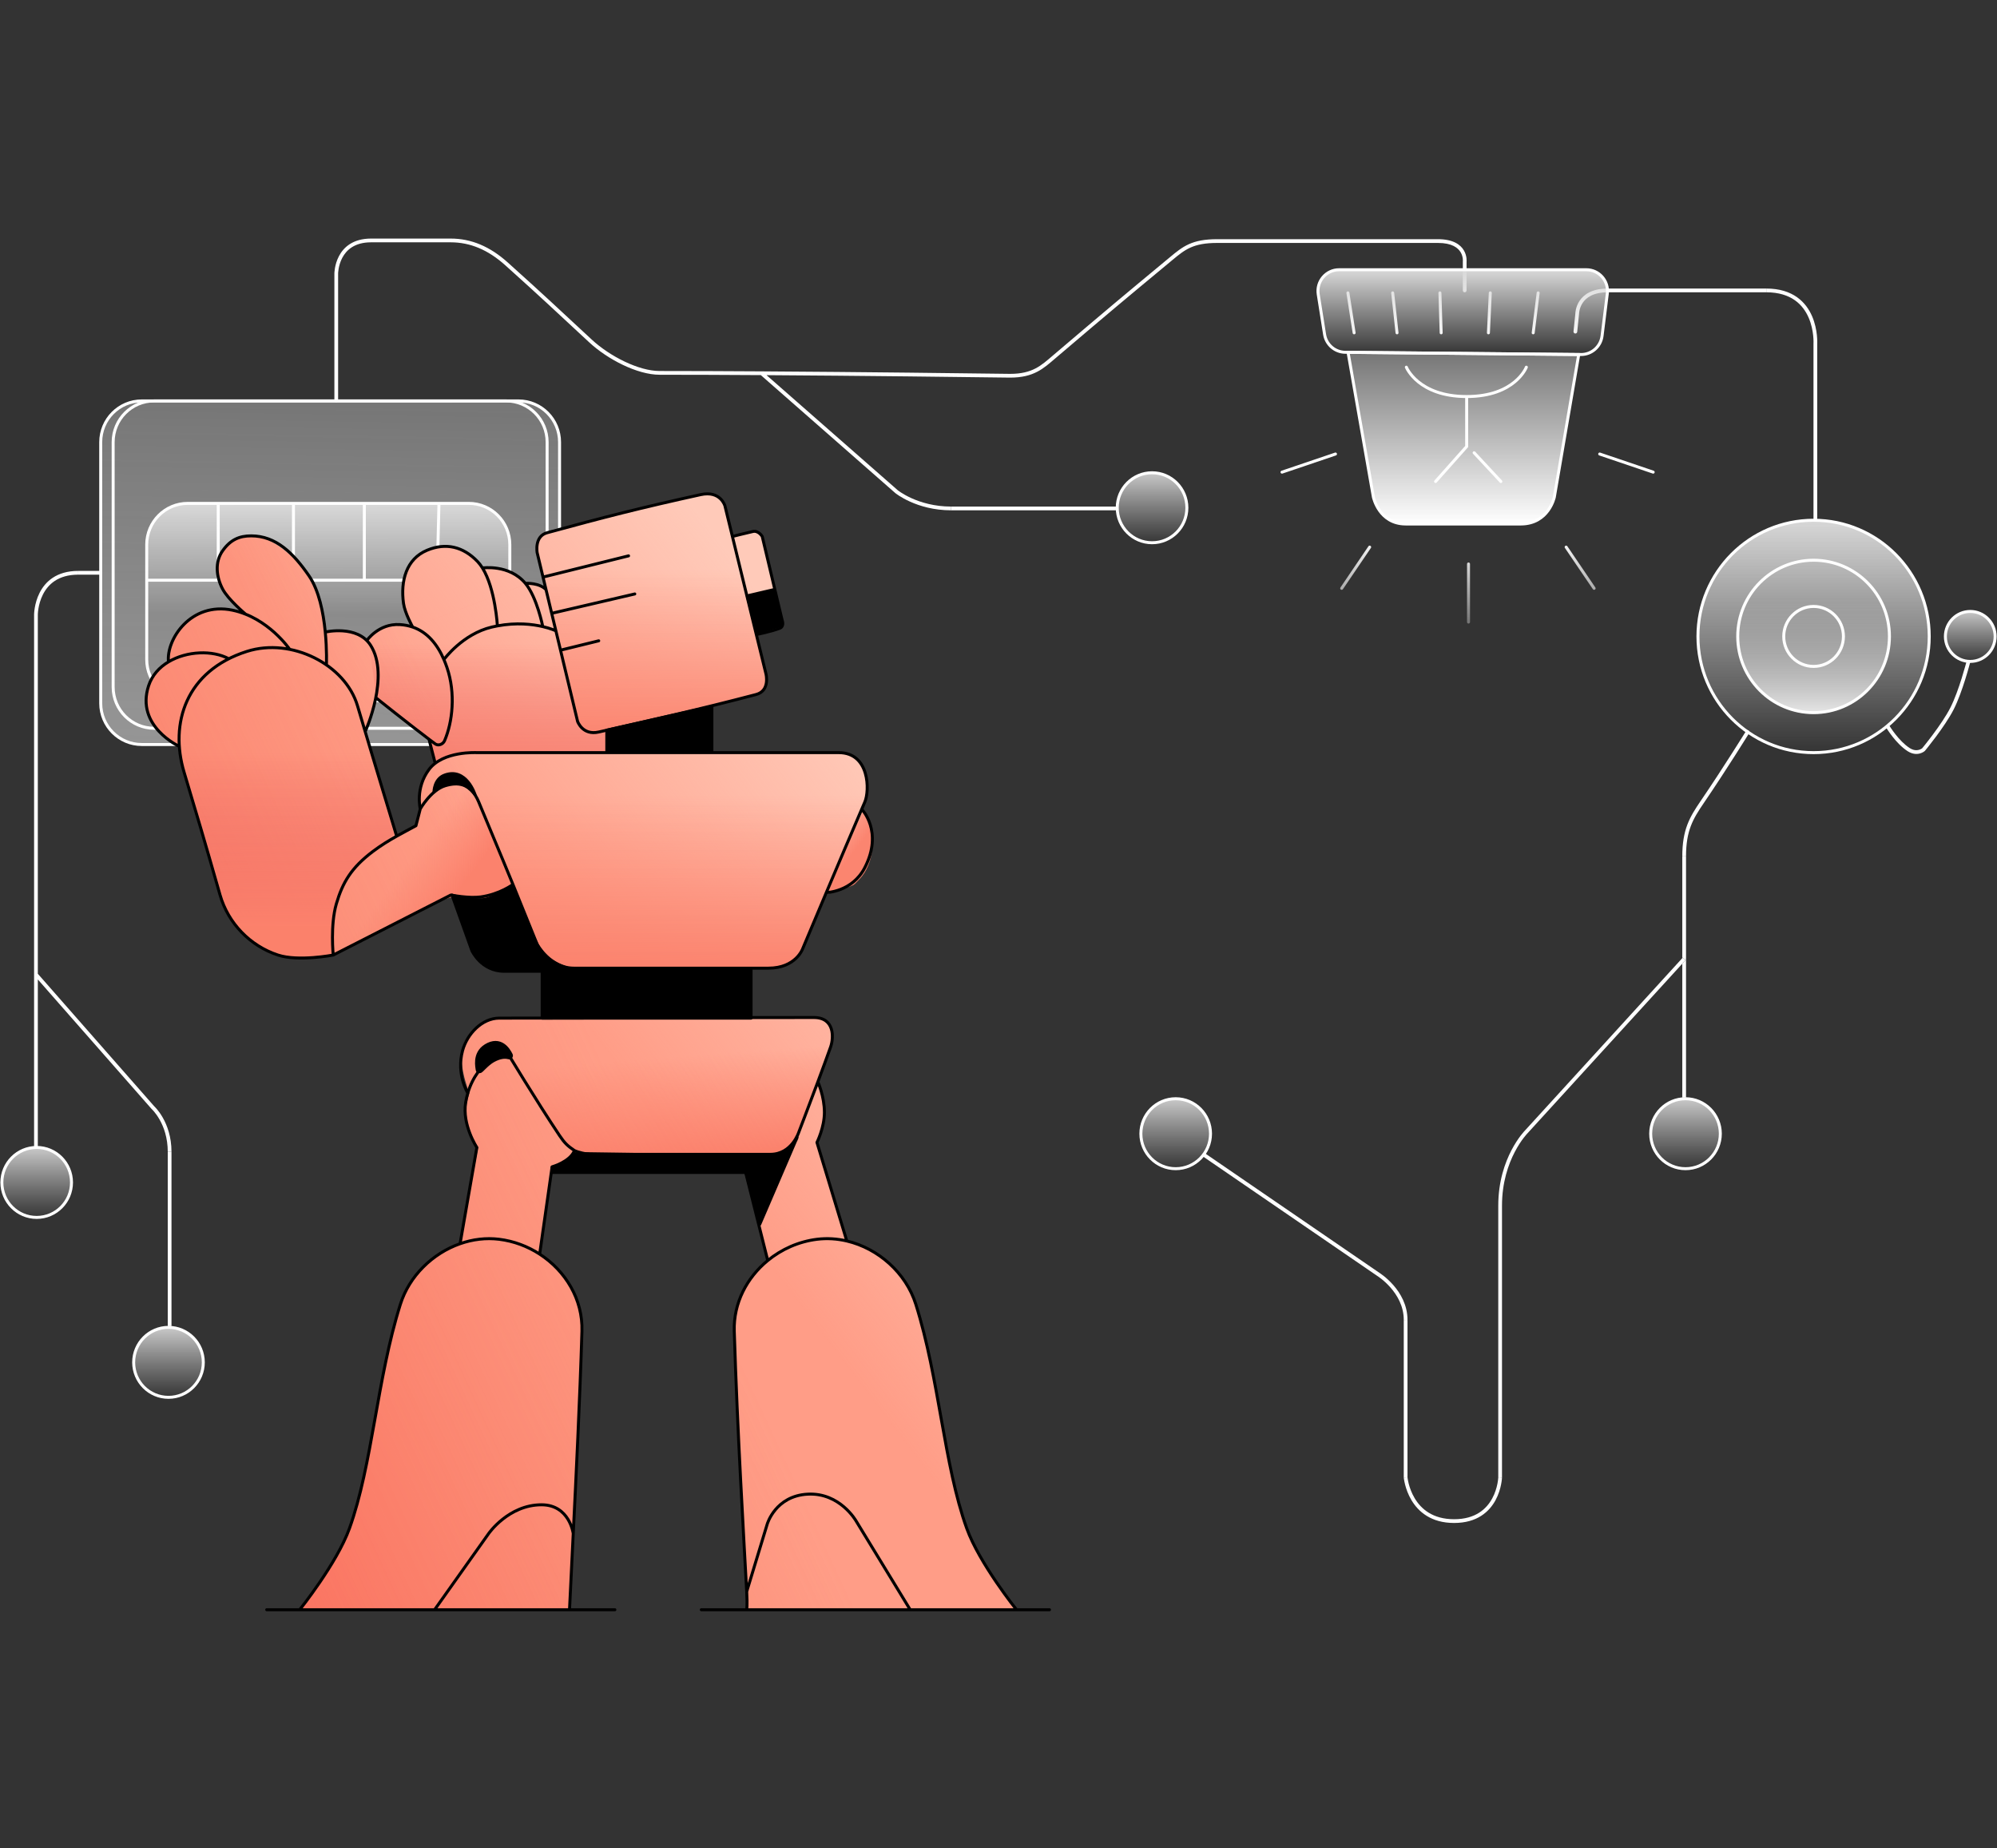 <svg width="670" height="620" viewBox="0 0 670 620" fill="none" xmlns="http://www.w3.org/2000/svg">
<rect x="0" y="0" width="670" height="620" fill="#333333" stroke="none"/>
<path d="M33.548 192.761C33.894 192.761 34.174 192.479 34.174 192.132C34.174 191.785 33.894 191.503 33.548 191.503V192.761ZM11.437 384.499C11.437 384.846 11.718 385.127 12.063 385.127C12.409 385.127 12.689 384.846 12.689 384.499H11.437ZM51.279 371.507L50.809 371.922L50.835 371.951L50.863 371.976L51.279 371.507ZM56.285 444.639C56.285 444.986 56.565 445.268 56.911 445.268C57.256 445.268 57.536 444.986 57.536 444.639H56.285ZM112.187 134.296C112.187 134.644 112.468 134.925 112.813 134.925C113.159 134.925 113.439 134.644 113.439 134.296H112.187ZM491.409 87.776L490.787 87.701L490.783 87.738V87.776H491.409ZM490.783 97.415C490.783 97.763 491.063 98.044 491.409 98.044C491.755 98.044 492.035 97.763 492.035 97.415H490.783ZM338.928 126.036L338.919 126.665H338.928V126.036ZM527.917 111.181C527.879 111.526 528.13 111.835 528.476 111.871C528.818 111.907 529.127 111.656 529.16 111.31L527.917 111.181ZM529.164 105.169L529.786 105.233L529.79 105.201V105.169H529.164ZM609.055 115.227L608.43 115.19V115.227H609.055ZM608.43 173.901C608.43 174.248 608.709 174.53 609.055 174.53C609.402 174.53 609.681 174.248 609.681 173.901H608.43ZM300.755 164.89L300.344 165.364L300.351 165.371L300.359 165.377L300.755 164.89ZM374.388 171.177C374.734 171.177 375.014 170.895 375.014 170.548C375.014 170.201 374.734 169.92 374.388 169.92V171.177ZM633.995 243.566C633.819 243.269 633.436 243.173 633.139 243.352C632.843 243.532 632.747 243.918 632.927 244.215L633.995 243.566ZM645.35 251.435L645.768 251.902L645.801 251.872L645.83 251.837L645.35 251.435ZM660.974 222.255C661.062 221.919 660.861 221.576 660.528 221.489C660.19 221.402 659.852 221.604 659.764 221.94L660.974 222.255ZM586.849 245.899C587.032 245.604 586.94 245.216 586.648 245.033C586.356 244.85 585.968 244.941 585.789 245.236L586.849 245.899ZM564.416 368.154C564.416 368.501 564.696 368.782 565.042 368.782C565.389 368.782 565.668 368.501 565.668 368.154H564.416ZM512.06 379.679L512.502 380.124L512.51 380.114L512.523 380.104L512.06 379.679ZM503.299 495.56L503.925 495.578V495.56H503.299ZM471.593 495.56H470.967V495.587L470.971 495.614L471.593 495.56ZM462.415 427.456L462.06 427.976L462.073 427.984L462.089 427.992L462.415 427.456ZM404.361 386.913C404.076 386.717 403.687 386.791 403.492 387.078C403.297 387.365 403.37 387.756 403.656 387.952L404.361 386.913ZM26.247 191.503C22.594 191.503 19.812 192.409 17.704 193.8C15.599 195.189 14.203 197.037 13.278 198.867C12.355 200.695 11.896 202.515 11.668 203.874C11.553 204.554 11.496 205.122 11.467 205.523C11.452 205.724 11.445 205.883 11.441 205.993C11.439 206.048 11.438 206.091 11.438 206.122C11.438 206.136 11.438 206.148 11.438 206.157C11.438 206.161 11.438 206.164 11.437 206.167V206.17C11.437 206.17 11.437 206.172 12.063 206.172C12.689 206.172 12.689 206.172 12.689 206.172L12.689 206.167C12.689 206.162 12.689 206.153 12.689 206.142C12.69 206.119 12.691 206.083 12.692 206.036C12.695 205.94 12.702 205.798 12.715 205.614C12.742 205.247 12.795 204.719 12.902 204.083C13.116 202.809 13.544 201.119 14.394 199.437C15.243 197.757 16.506 196.095 18.391 194.851C20.272 193.61 22.809 192.761 26.247 192.761V191.503ZM11.437 206.172V326.872H12.689V206.172H11.437ZM11.437 326.872V384.499H12.689V326.872H11.437ZM11.594 327.288L50.809 371.922L51.748 371.09L12.532 326.456L11.594 327.288ZM51.279 371.507C50.863 371.976 50.863 371.976 50.863 371.976C50.863 371.976 50.868 371.981 50.872 371.985C50.88 371.992 50.894 372.004 50.911 372.022C50.948 372.056 51.003 372.11 51.075 372.183C51.219 372.33 51.428 372.553 51.681 372.853C52.188 373.452 52.868 374.357 53.551 375.563C54.914 377.972 56.285 381.585 56.285 386.385H57.536C57.536 381.334 56.091 377.509 54.639 374.941C53.913 373.659 53.186 372.69 52.636 372.04C52.361 371.714 52.13 371.468 51.966 371.3C51.884 371.216 51.819 371.153 51.772 371.109C51.749 371.087 51.731 371.07 51.718 371.058C51.711 371.052 51.706 371.047 51.702 371.043C51.7 371.042 51.697 371.039 51.697 371.039L51.695 371.038C51.695 371.038 51.695 371.037 51.279 371.507ZM113.439 134.296V91.757H112.187V134.296H113.439ZM112.813 91.757C113.439 91.757 113.439 91.757 113.439 91.757V91.755C113.439 91.751 113.439 91.745 113.439 91.736C113.439 91.719 113.44 91.692 113.441 91.655C113.444 91.581 113.449 91.471 113.46 91.328C113.481 91.042 113.525 90.629 113.612 90.131C113.787 89.134 114.136 87.812 114.826 86.498C115.516 85.187 116.542 83.89 118.075 82.918C119.605 81.948 121.677 81.28 124.494 81.28V80.023C121.471 80.023 119.162 80.743 117.407 81.855C115.655 82.966 114.491 84.445 113.72 85.911C112.951 87.373 112.569 88.828 112.379 89.913C112.284 90.457 112.236 90.912 112.212 91.233C112.2 91.394 112.194 91.522 112.191 91.611C112.189 91.655 112.188 91.69 112.188 91.715C112.188 91.727 112.187 91.737 112.187 91.744C112.187 91.748 112.187 91.751 112.187 91.753V91.757C112.187 91.757 112.187 91.757 112.813 91.757ZM124.494 81.28C134.298 81.28 137.753 81.28 151.194 81.28V80.023C137.753 80.023 134.298 80.023 124.494 80.023V81.28ZM353.933 120.317C372.913 104.183 376.666 101.042 393.352 87.213L392.555 86.243C375.865 100.075 372.109 103.22 353.125 119.357L353.933 120.317ZM482.44 81.49C487.179 81.49 489.185 83.147 490.062 84.638C490.516 85.408 490.696 86.182 490.767 86.768C490.8 87.06 490.804 87.302 490.8 87.467C490.8 87.549 490.796 87.612 490.792 87.652C490.792 87.672 490.787 87.687 490.787 87.695C490.787 87.699 490.787 87.702 490.787 87.702V87.701C490.787 87.701 490.787 87.701 491.409 87.776C492.031 87.852 492.031 87.851 492.031 87.851V87.847C492.031 87.845 492.031 87.843 492.031 87.84C492.031 87.834 492.035 87.827 492.035 87.818C492.035 87.8 492.039 87.775 492.039 87.745C492.043 87.684 492.047 87.598 492.051 87.491C492.056 87.278 492.047 86.979 492.01 86.623C491.926 85.912 491.705 84.958 491.138 83.999C489.982 82.033 487.504 80.232 482.44 80.232V81.49ZM490.783 87.776V97.415H492.035V87.776H490.783ZM151.194 81.28C157.733 81.28 163.722 83.765 169.55 89.004L170.385 88.067C164.37 82.659 158.093 80.023 151.194 80.023V81.28ZM169.55 89.004C182.687 100.814 184.768 102.87 197.703 114.851L198.552 113.927C185.622 101.95 183.531 99.885 170.385 88.067L169.55 89.004ZM197.703 114.851C200.783 117.704 204.815 120.41 208.993 122.405C213.163 124.396 217.533 125.705 221.281 125.705V124.447C217.79 124.447 213.613 123.218 209.53 121.27C205.457 119.324 201.532 116.687 198.552 113.927L197.703 114.851ZM338.928 126.665C342.875 126.665 345.681 125.899 347.993 124.7C350.283 123.511 352.065 121.905 353.933 120.317L353.125 119.357C351.215 120.981 349.555 122.475 347.419 123.583C345.304 124.68 342.699 125.407 338.928 125.407V126.665ZM393.352 87.213C395.486 85.445 397.196 84.035 399.391 83.048C401.574 82.067 404.277 81.49 408.389 81.49V80.232C404.157 80.232 401.267 80.828 398.88 81.9C396.505 82.968 394.669 84.491 392.555 86.243L393.352 87.213ZM408.389 81.49C436.132 81.49 453.52 81.49 482.44 81.49V80.232C453.52 80.233 436.132 80.232 408.389 80.232V81.49ZM529.16 111.31L529.786 105.233L528.543 105.104L527.917 111.181L529.16 111.31ZM529.164 105.169C529.79 105.169 529.79 105.169 529.79 105.169V105.17C529.79 105.17 529.79 105.165 529.79 105.16C529.79 105.15 529.79 105.133 529.79 105.109C529.794 105.062 529.798 104.99 529.807 104.895C529.823 104.705 529.861 104.428 529.936 104.093C530.082 103.421 530.378 102.529 530.962 101.639C532.114 99.897 534.458 98.044 539.385 98.044V97.623V96.787C534.091 96.787 531.325 98.81 529.919 100.945C529.227 101.994 528.885 103.04 528.714 103.822C528.626 104.214 528.584 104.542 528.559 104.776C528.551 104.893 528.543 104.987 528.543 105.054C528.539 105.087 528.539 105.114 528.539 105.133C528.539 105.143 528.539 105.151 528.539 105.156C528.539 105.159 528.539 105.162 528.539 105.164V105.168C528.539 105.168 528.539 105.169 529.164 105.169ZM592.577 98.044C596.844 98.044 599.936 99.127 602.184 100.713C604.433 102.301 605.881 104.425 606.811 106.572C607.745 108.722 608.15 110.882 608.321 112.51C608.409 113.323 608.434 113.999 608.442 114.469C608.442 114.704 608.442 114.888 608.438 115.011C608.434 115.072 608.434 115.119 608.434 115.149C608.434 115.164 608.43 115.175 608.43 115.182C608.43 115.186 608.43 115.19 608.43 115.19C608.43 115.19 608.43 115.19 609.055 115.227C609.681 115.264 609.681 115.263 609.681 115.263V115.258C609.681 115.255 609.681 115.251 609.681 115.246C609.681 115.236 609.681 115.222 609.681 115.203C609.685 115.166 609.685 115.112 609.689 115.043C609.694 114.906 609.694 114.706 609.694 114.454C609.685 113.951 609.656 113.235 609.568 112.378C609.385 110.667 608.959 108.373 607.962 106.07C606.961 103.765 605.384 101.435 602.902 99.684C600.415 97.93 597.07 96.787 592.577 96.787V98.044ZM608.43 115.227V173.901H609.681V115.227H608.43ZM221.281 125.705C231.914 125.705 243.628 125.752 255.487 125.827L255.494 124.569C243.635 124.495 231.917 124.447 221.281 124.447V125.705ZM255.487 125.827C289.533 126.04 324.756 126.478 338.919 126.665L338.936 125.407C324.772 125.221 289.545 124.783 255.494 124.569L255.487 125.827ZM255.079 125.671L300.344 165.364L301.167 164.417L255.902 124.724L255.079 125.671ZM300.755 164.89C300.359 165.377 300.359 165.377 300.359 165.377L300.36 165.378L300.362 165.379C300.362 165.379 300.365 165.382 300.367 165.384C300.371 165.387 300.378 165.392 300.385 165.398C300.401 165.411 300.423 165.428 300.452 165.451C300.509 165.496 300.594 165.56 300.704 165.641C300.925 165.803 301.249 166.031 301.673 166.304C302.52 166.849 303.766 167.572 305.376 168.293C308.595 169.736 313.271 171.177 319.111 171.177V169.92C313.479 169.92 308.977 168.531 305.886 167.145C304.34 166.452 303.149 165.761 302.348 165.245C301.947 164.987 301.644 164.773 301.443 164.626C301.342 164.552 301.268 164.495 301.219 164.457C301.195 164.438 301.177 164.424 301.165 164.415C301.159 164.41 301.156 164.407 301.153 164.405L301.151 164.403C301.151 164.403 301.152 164.404 300.755 164.89ZM633.461 243.891C632.927 244.215 632.927 244.215 632.927 244.215V244.221C632.931 244.224 632.931 244.228 632.935 244.233C632.943 244.244 632.952 244.259 632.964 244.279C632.989 244.318 633.023 244.376 633.069 244.45C633.165 244.598 633.302 244.81 633.477 245.072C633.828 245.595 634.337 246.318 634.967 247.121C636.222 248.716 637.996 250.665 640.006 251.963L640.682 250.906C638.847 249.719 637.174 247.896 635.951 246.341C635.342 245.568 634.85 244.871 634.512 244.368C634.345 244.117 634.216 243.915 634.128 243.776C634.082 243.707 634.049 243.653 634.028 243.618C634.016 243.6 634.007 243.587 634.003 243.578C634.003 243.574 633.999 243.569 633.999 243.569C633.999 243.569 633.999 243.567 633.995 243.566C633.995 243.566 633.995 243.566 633.461 243.891ZM640.006 251.963C641.625 253.008 643.056 253.028 644.103 252.75C644.616 252.613 645.021 252.409 645.305 252.237C645.446 252.151 645.555 252.072 645.634 252.013C645.672 251.983 645.705 251.958 645.726 251.939C645.738 251.929 645.747 251.922 645.755 251.915C645.759 251.912 645.759 251.909 645.763 251.907C645.763 251.907 645.764 251.905 645.768 251.904V251.902C645.768 251.902 645.768 251.902 645.35 251.435C644.933 250.967 644.933 250.967 644.933 250.967V250.966C644.933 250.966 644.929 250.968 644.925 250.972C644.917 250.98 644.9 250.993 644.875 251.011C644.829 251.048 644.754 251.101 644.654 251.163C644.453 251.285 644.157 251.435 643.782 251.534C643.056 251.728 641.984 251.747 640.682 250.906L640.006 251.963ZM645.35 251.435C645.83 251.837 645.83 251.837 645.83 251.837C645.834 251.836 645.834 251.831 645.834 251.831C645.839 251.827 645.843 251.821 645.851 251.813C645.864 251.798 645.884 251.774 645.909 251.744C645.96 251.684 646.031 251.595 646.126 251.479C646.314 251.248 646.585 250.912 646.919 250.491C647.591 249.648 648.513 248.464 649.535 247.095C651.562 244.366 653.99 240.872 655.505 237.89L654.387 237.319C652.927 240.201 650.553 243.623 648.529 246.343C647.524 247.698 646.606 248.871 645.943 249.706C645.609 250.123 645.342 250.455 645.154 250.683C645.063 250.796 644.992 250.884 644.942 250.943C644.921 250.973 644.9 250.995 644.887 251.01C644.883 251.017 644.879 251.023 644.875 251.026L644.871 251.031V251.032C644.871 251.032 644.871 251.032 645.35 251.435ZM655.505 237.89C656.977 234.982 658.346 231.064 659.343 227.896C659.844 226.307 660.248 224.898 660.532 223.886C660.674 223.381 660.786 222.974 660.861 222.693C660.899 222.552 660.924 222.443 660.945 222.369C660.953 222.332 660.962 222.304 660.966 222.285C660.97 222.275 660.97 222.268 660.974 222.263C660.974 222.26 660.974 222.257 660.974 222.257V222.255C660.974 222.255 660.974 222.255 660.369 222.098C659.764 221.94 659.764 221.94 659.764 221.94V221.942C659.764 221.942 659.764 221.944 659.76 221.947C659.76 221.951 659.76 221.958 659.756 221.967C659.752 221.985 659.743 222.013 659.735 222.049C659.714 222.121 659.689 222.228 659.652 222.366C659.577 222.643 659.468 223.045 659.326 223.546C659.047 224.549 658.642 225.944 658.15 227.517C657.157 230.674 655.813 234.508 654.387 237.319L655.505 237.89ZM586.319 245.567C585.789 245.236 585.789 245.236 585.789 245.236C585.789 245.236 585.789 245.236 585.785 245.236V245.238C585.785 245.238 585.785 245.242 585.781 245.244C585.776 245.25 585.772 245.259 585.764 245.27C585.751 245.294 585.73 245.328 585.701 245.374C585.643 245.466 585.559 245.602 585.451 245.778C585.23 246.132 584.909 246.651 584.496 247.308C583.67 248.623 582.493 250.495 581.071 252.719C578.234 257.17 574.429 263.031 570.574 268.681L571.609 269.392C575.472 263.727 579.281 257.854 582.126 253.398C583.549 251.17 584.729 249.296 585.555 247.978C585.968 247.319 586.29 246.8 586.511 246.445C586.623 246.267 586.707 246.131 586.765 246.039C586.794 245.993 586.815 245.958 586.828 245.934C586.836 245.923 586.84 245.914 586.844 245.908C586.849 245.905 586.849 245.901 586.849 245.901V245.899C586.849 245.899 586.849 245.899 586.319 245.567ZM570.574 268.681C568.73 271.387 567.178 273.798 566.098 276.656C565.017 279.523 564.416 282.807 564.416 287.268H565.668C565.668 282.927 566.248 279.799 567.27 277.102C568.292 274.396 569.765 272.092 571.609 269.392L570.574 268.681ZM564.579 321.209L564.416 321.387L511.597 379.254L512.523 380.104L564.416 323.252L565.505 322.059L565.042 321.634L564.579 321.209ZM512.06 379.679C511.617 379.234 511.617 379.235 511.617 379.235L511.613 379.238C511.613 379.238 511.609 379.241 511.609 379.244C511.601 379.249 511.597 379.257 511.584 379.267C511.567 379.286 511.542 379.314 511.505 379.35C511.438 379.423 511.338 379.531 511.213 379.671C510.967 379.953 510.616 380.37 510.195 380.92C509.356 382.018 508.238 383.647 507.124 385.778C504.897 390.042 502.673 396.323 502.673 404.406H503.925C503.925 396.562 506.081 390.48 508.234 386.362C509.31 384.303 510.383 382.735 511.188 381.686C511.588 381.161 511.922 380.767 512.151 380.505C512.268 380.374 512.356 380.277 512.418 380.213C512.448 380.181 512.469 380.158 512.485 380.143C512.489 380.135 512.498 380.13 512.498 380.127C512.502 380.125 512.502 380.124 512.502 380.124C512.502 380.124 512.502 380.124 512.06 379.679ZM503.299 495.56C502.673 495.542 502.673 495.541 502.673 495.541C502.673 495.541 502.673 495.545 502.673 495.547C502.673 495.553 502.673 495.562 502.673 495.574C502.669 495.598 502.669 495.635 502.665 495.685C502.66 495.785 502.648 495.935 502.627 496.127C502.59 496.51 502.519 497.063 502.385 497.729C502.118 499.064 501.618 500.832 500.662 502.592C499.711 504.353 498.318 506.1 496.273 507.408C494.233 508.711 491.513 509.6 487.863 509.6V510.857C491.722 510.857 494.684 509.914 496.945 508.468C499.206 507.022 500.733 505.103 501.764 503.196C502.79 501.289 503.332 499.39 503.612 497.975C503.754 497.265 503.833 496.672 503.875 496.254C503.895 496.045 503.908 495.879 503.916 495.764C503.92 495.707 503.92 495.662 503.92 495.63C503.925 495.615 503.925 495.602 503.925 495.593C503.925 495.589 503.925 495.586 503.925 495.583V495.58C503.925 495.58 503.925 495.578 503.299 495.56ZM487.863 509.6C480.608 509.6 476.728 506.079 474.634 502.571C473.579 500.803 472.969 499.03 472.627 497.695C472.46 497.029 472.356 496.476 472.294 496.091C472.264 495.899 472.244 495.75 472.231 495.65C472.227 495.6 472.223 495.562 472.218 495.538C472.218 495.526 472.218 495.517 472.218 495.512C472.218 495.509 472.214 495.506 472.214 495.506C472.214 495.506 472.214 495.506 471.593 495.56C470.971 495.614 470.971 495.614 470.971 495.614V495.619C470.971 495.622 470.971 495.625 470.971 495.629C470.971 495.638 470.971 495.65 470.975 495.666C470.979 495.697 470.984 495.742 470.988 495.8C471.004 495.914 471.025 496.08 471.059 496.289C471.125 496.707 471.234 497.299 471.417 498.008C471.78 499.424 472.423 501.318 473.558 503.217C475.844 507.043 480.099 510.857 487.863 510.857V509.6ZM472.218 442.753C472.218 437.725 469.824 433.758 467.475 431.075C466.294 429.73 465.118 428.696 464.238 427.997C463.796 427.647 463.424 427.381 463.166 427.2C463.032 427.11 462.932 427.041 462.857 426.995C462.823 426.971 462.794 426.953 462.773 426.941C462.765 426.935 462.757 426.93 462.753 426.927C462.748 426.925 462.748 426.924 462.744 426.922C462.744 426.922 462.74 426.921 462.415 427.456C462.089 427.992 462.089 427.992 462.085 427.992C462.085 427.992 462.085 427.991 462.089 427.992V427.994C462.093 427.997 462.098 428 462.106 428.004C462.123 428.014 462.148 428.029 462.177 428.05C462.239 428.09 462.335 428.153 462.452 428.236C462.694 428.403 463.045 428.654 463.462 428.985C464.3 429.648 465.418 430.631 466.532 431.905C468.773 434.461 470.967 438.143 470.967 442.753H472.218ZM462.769 426.937L404.361 386.913L403.656 387.952L462.06 427.976L462.769 426.937Z" fill="white"/>
<path d="M374.388 170.548V169.92H374.37H319.111V171.177H374.358H374.364H374.37H374.388V170.548Z" fill="white"/>
<path d="M592.577 98.044V96.787H539.385V97.623V98.044H592.577Z" fill="white"/>
<path d="M33.548 192.132V191.503H33.158H26.289H26.247V192.761H26.289H33.158H33.548V192.132Z" fill="white"/>
<path d="M56.911 444.639H57.536V444.619V444.612V386.385H56.285V444.612V444.619V444.639H56.911Z" fill="white"/>
<path d="M470.967 495.56H471.593L472.214 495.506C472.214 495.506 472.218 495.509 472.218 495.512V495.504V495.494V495.483V495.472V495.46V495.448V495.434V495.419V442.968V442.86V442.753H470.967V442.86V442.968V495.419V495.434V495.448V495.46V495.472V495.483V495.494V495.504V495.513V495.52V495.528V495.535V495.541V495.56Z" fill="white"/>
<path d="M503.299 495.56H503.925V495.55V495.544V495.537V495.529V495.52V495.51V404.406H502.673V495.497V495.51V495.52V495.529V495.537V495.541C502.673 495.541 502.673 495.542 503.299 495.56Z" fill="white"/>
<path d="M565.668 287.268H564.416V287.328V321.288V321.357V321.387L564.579 321.209L565.042 321.634H565.668V321.565V321.495V287.328V287.268Z" fill="white"/>
<path d="M565.042 368.154H565.668V368.123V368.117V368.111V368.104V368.097V368.089V368.081V368.072V368.062V368.053V368.042V368.032V368.02V323.613V323.472V323.331V323.19V323.049V322.907V322.766V322.625V322.483V322.342V322.2V322.059V321.917V321.775V321.634H565.042L565.505 322.059L564.416 323.252V323.331V323.472V323.613V368.02V368.032V368.042V368.053V368.062V368.072V368.081V368.089V368.097V368.104V368.111V368.117V368.123V368.154H565.042Z" fill="white"/>
<path d="M173.966 134.483H47.558C39.955 134.483 33.791 140.675 33.791 148.313V235.905C33.791 243.543 39.955 249.735 47.558 249.735H173.966C181.569 249.735 187.733 243.543 187.733 235.905V148.313C187.733 140.675 181.569 134.483 173.966 134.483Z" fill="url(#paint0_linear_16_5)" fill-opacity="0.6" stroke="white"/>
<path d="M169.794 134.483H51.73C44.127 134.483 37.963 140.675 37.963 148.313V230.457C37.963 238.095 44.127 244.287 51.73 244.287H169.794C177.397 244.287 183.561 238.095 183.561 230.457V148.313C183.561 140.675 177.397 134.483 169.794 134.483Z" stroke="white"/>
<path d="M157.278 168.849H62.994C55.39 168.849 49.227 175.041 49.227 182.679V221.236C49.227 228.875 55.39 235.067 62.994 235.067H157.278C164.881 235.067 171.045 228.875 171.045 221.236V182.679C171.045 175.041 164.881 168.849 157.278 168.849Z" fill="url(#paint1_linear_16_5)" fill-opacity="0.7" stroke="white"/>
<path d="M49.436 194.624H73.215M73.215 194.624V169.268M73.215 194.624H98.455M171.045 194.624H146.64M146.64 194.624H122.235M146.64 194.624L147.266 169.268M98.455 194.624V169.268M98.455 194.624H122.235M122.235 194.624V169.268" stroke="white"/>
<path d="M608.464 252.459C629.892 252.459 647.263 235.009 647.263 213.483C647.263 191.957 629.892 174.507 608.464 174.507C587.037 174.507 569.666 191.957 569.666 213.483C569.666 235.009 587.037 252.459 608.464 252.459Z" fill="url(#paint2_linear_16_5)" stroke="white"/>
<path d="M608.464 239.048C622.519 239.048 633.912 227.602 633.912 213.483C633.912 199.364 622.519 187.918 608.464 187.918C594.409 187.918 583.016 199.364 583.016 213.483C583.016 227.602 594.409 239.048 608.464 239.048Z" fill="url(#paint3_linear_16_5)" stroke="white"/>
<path d="M608.464 223.541C613.993 223.541 618.476 219.038 618.476 213.483C618.476 207.928 613.993 203.425 608.464 203.425C602.934 203.425 598.451 207.928 598.451 213.483C598.451 219.038 602.934 223.541 608.464 223.541Z" stroke="white"/>
<path d="M661.029 221.865C665.637 221.865 669.373 218.112 669.373 213.483C669.373 208.854 665.637 205.101 661.029 205.101C656.421 205.101 652.686 208.854 652.686 213.483C652.686 218.112 656.421 221.865 661.029 221.865Z" fill="url(#paint4_linear_16_5)" stroke="white"/>
<path d="M565.494 392.019C571.945 392.019 577.175 386.766 577.175 380.285C577.175 373.804 571.945 368.55 565.494 368.55C559.042 368.55 553.812 373.804 553.812 380.285C553.812 386.766 559.042 392.019 565.494 392.019Z" fill="url(#paint5_linear_16_5)" stroke="white"/>
<path d="M394.449 392.019C400.9 392.019 406.13 386.766 406.13 380.285C406.13 373.804 400.9 368.55 394.449 368.55C387.997 368.55 382.768 373.804 382.768 380.285C382.768 386.766 387.997 392.019 394.449 392.019Z" fill="url(#paint6_linear_16_5)" stroke="white"/>
<path d="M386.521 182.051C392.972 182.051 398.202 176.797 398.202 170.316C398.202 163.835 392.972 158.581 386.521 158.581C380.07 158.581 374.84 163.835 374.84 170.316C374.84 176.797 380.07 182.051 386.521 182.051Z" fill="url(#paint7_linear_16_5)" stroke="white"/>
<path d="M12.306 408.364C18.758 408.364 23.987 403.11 23.987 396.629C23.987 390.149 18.758 384.895 12.306 384.895C5.855 384.895 0.625 390.149 0.625 396.629C0.625 403.11 5.855 408.364 12.306 408.364Z" fill="url(#paint8_linear_16_5)" stroke="white"/>
<path d="M56.527 468.715C62.978 468.715 68.208 463.461 68.208 456.98C68.208 450.499 62.978 445.245 56.527 445.245C50.076 445.245 44.846 450.499 44.846 456.98C44.846 463.461 50.076 468.715 56.527 468.715Z" fill="url(#paint9_linear_16_5)" stroke="white"/>
<path d="M471.836 123.167C471.836 123.167 475.799 133.016 492.07 133.016M492.07 133.016C508.34 133.016 512.094 123.167 512.094 123.167M492.07 133.016V149.78L481.64 161.515M494.573 151.876L503.542 161.515" stroke="white" stroke-linecap="round"/>
<path d="M430.117 158.372L448.056 152.295M459.529 183.518L450.142 197.348M492.695 189.175V208.664M525.444 183.518L534.831 197.348M536.708 152.295L554.647 158.372" stroke="url(#paint10_linear_16_5)" stroke-linecap="round"/>
<path d="M460.782 166.754L452.279 118.19L529.667 118.924L521.482 166.754C521.482 166.754 519.605 175.764 510.218 175.764H471.628C462.659 175.764 460.782 166.754 460.782 166.754Z" fill="url(#paint11_linear_16_5)"/>
<path d="M454.314 111.642L452.228 98.231M468.707 111.642L467.247 98.231M483.517 111.642L483.1 98.231M499.37 111.642L499.996 98.231M514.389 111.642L516.058 98.231M452.278 118.19L460.781 166.754C460.781 166.754 462.658 175.764 471.627 175.764C486.229 175.764 495.148 175.764 510.217 175.764C519.604 175.764 521.481 166.754 521.481 166.754L529.666 118.924L452.278 118.19Z" stroke="white" stroke-linecap="round"/>
<path d="M442.271 98.723C441.587 94.395 444.916 90.478 449.276 90.478H532.22C536.488 90.478 539.788 94.234 539.258 98.486L537.494 112.676C537.047 116.267 533.989 118.951 530.389 118.917L451.341 118.169C447.878 118.137 444.945 115.599 444.403 112.165L442.271 98.723Z" fill="url(#paint12_linear_16_5)" stroke="white" stroke-linejoin="round"/>
<path d="M117.228 512.72C112.988 524.463 100.541 539.961 100.541 539.961H145.806H191.07C191.07 539.961 191.562 529.622 192.322 514.396C193.251 495.759 194.536 469.798 195.242 446.502C195.565 435.841 189.714 426.279 181.058 420.67C177.032 418.062 172.399 416.309 167.499 415.698C163.036 415.142 158.55 415.714 154.358 417.183C145.127 420.419 137.323 428.007 134.333 437.492C126.406 462.638 124.946 491.346 117.228 512.72Z" fill="#FF9D87"/>
<path d="M117.228 512.72C112.988 524.463 100.541 539.961 100.541 539.961H145.806H191.07C191.07 539.961 191.562 529.622 192.322 514.396C193.251 495.759 194.536 469.798 195.242 446.502C195.565 435.841 189.714 426.279 181.058 420.67C177.032 418.062 172.399 416.309 167.499 415.698C163.036 415.142 158.55 415.714 154.358 417.183C145.127 420.419 137.323 428.007 134.333 437.492C126.406 462.638 124.946 491.346 117.228 512.72Z" fill="url(#paint13_linear_16_5)"/>
<path d="M117.228 512.72C112.988 524.463 100.541 539.961 100.541 539.961H145.806H191.07C191.07 539.961 191.562 529.622 192.322 514.396C193.251 495.759 194.536 469.798 195.242 446.502C195.565 435.841 189.714 426.279 181.058 420.67C177.032 418.062 172.399 416.309 167.499 415.698C163.036 415.142 158.55 415.714 154.358 417.183C145.127 420.419 137.323 428.007 134.333 437.492C126.406 462.638 124.946 491.346 117.228 512.72Z" fill="url(#paint14_linear_16_5)" fill-opacity="0.8"/>
<path d="M324.36 512.72C328.601 524.463 341.048 539.962 341.048 539.962H305.378H250.519C250.519 539.962 250.768 538.532 250.519 533.885C249.68 518.248 247.336 479.131 246.347 446.502C246.062 437.103 250.576 428.558 257.581 422.823C262.216 419.028 267.942 416.465 274.09 415.699C277.459 415.279 280.842 415.502 284.102 416.269C294.666 418.754 303.933 426.953 307.256 437.492C315.182 462.638 316.643 491.346 324.36 512.72Z" fill="#FF9D87"/>
<path d="M324.36 512.72C328.601 524.463 341.048 539.962 341.048 539.962H305.378H250.519C250.519 539.962 250.768 538.532 250.519 533.885C249.68 518.248 247.336 479.131 246.347 446.502C246.062 437.103 250.576 428.558 257.581 422.823C262.216 419.028 267.942 416.465 274.09 415.699C277.459 415.279 280.842 415.502 284.102 416.269C294.666 418.754 303.933 426.953 307.256 437.492C315.182 462.638 316.643 491.346 324.36 512.72Z" fill="url(#paint15_linear_16_5)"/>
<path d="M324.36 512.72C328.601 524.463 341.048 539.962 341.048 539.962H305.378H250.519C250.519 539.962 250.768 538.532 250.519 533.885C249.68 518.248 247.336 479.131 246.347 446.502C246.062 437.103 250.576 428.558 257.581 422.823C262.216 419.028 267.942 416.465 274.09 415.699C277.459 415.279 280.842 415.502 284.102 416.269C294.666 418.754 303.933 426.953 307.256 437.492C315.182 462.638 316.643 491.346 324.36 512.72Z" fill="url(#paint16_linear_16_5)" fill-opacity="0.8"/>
<path d="M139.547 276.977L141.007 271.319C141.007 271.319 139.22 264.422 143.928 258.117C148.635 251.812 159.989 252.459 159.989 252.459H281.39C291.82 252.459 291.78 265.242 290.151 269.014C289.815 269.793 289.466 270.602 289.108 271.435C289.108 271.435 296.409 278.863 290.151 291.017C285.907 299.259 277.226 299.399 277.226 299.399C272.797 309.894 269.292 318.258 269.292 318.258C269.292 318.258 266.998 324.754 257.819 324.754H192.53C184.603 324.754 180.223 316.791 180.223 316.791L172.088 296.674C172.088 296.674 167.707 299.974 161.241 300.865C157.359 301.401 151.229 300.237 151.229 300.237L111.805 320.353C111.805 320.353 100.13 322.619 93.24 320.353C83.927 317.292 76.546 309.697 73.841 300.237C68.192 280.483 66.749 275.719 61.742 258.955C56.864 242.621 62.368 225.037 82.81 218.512C97.829 213.719 115.842 222.913 119.94 236.743C125.154 254.345 133.081 280.483 133.081 280.483C135.28 279.249 137.437 278.133 139.547 276.977Z" fill="#FF9D87"/>
<path d="M139.547 276.977L141.007 271.319C141.007 271.319 139.22 264.422 143.928 258.117C148.635 251.812 159.989 252.459 159.989 252.459H281.39C291.82 252.459 291.78 265.242 290.151 269.014C289.815 269.793 289.466 270.602 289.108 271.435C289.108 271.435 296.409 278.863 290.151 291.017C285.907 299.259 277.226 299.399 277.226 299.399C272.797 309.894 269.292 318.258 269.292 318.258C269.292 318.258 266.998 324.754 257.819 324.754H192.53C184.603 324.754 180.223 316.791 180.223 316.791L172.088 296.674C172.088 296.674 167.707 299.974 161.241 300.865C157.359 301.401 151.229 300.237 151.229 300.237L111.805 320.353C111.805 320.353 100.13 322.619 93.24 320.353C83.927 317.292 76.546 309.697 73.841 300.237C68.192 280.483 66.749 275.719 61.742 258.955C56.864 242.621 62.368 225.037 82.81 218.512C97.829 213.719 115.842 222.913 119.94 236.743C125.154 254.345 133.081 280.483 133.081 280.483C135.28 279.249 137.437 278.133 139.547 276.977Z" fill="url(#paint17_linear_16_5)"/>
<path d="M139.547 276.977L141.007 271.319C141.007 271.319 139.22 264.422 143.928 258.117C148.635 251.812 159.989 252.459 159.989 252.459H281.39C291.82 252.459 291.78 265.242 290.151 269.014C289.815 269.793 289.466 270.602 289.108 271.435C289.108 271.435 296.409 278.863 290.151 291.017C285.907 299.259 277.226 299.399 277.226 299.399C272.797 309.894 269.292 318.258 269.292 318.258C269.292 318.258 266.998 324.754 257.819 324.754H192.53C184.603 324.754 180.223 316.791 180.223 316.791L172.088 296.674C172.088 296.674 167.707 299.974 161.241 300.865C157.359 301.401 151.229 300.237 151.229 300.237L111.805 320.353C111.805 320.353 100.13 322.619 93.24 320.353C83.927 317.292 76.546 309.697 73.841 300.237C68.192 280.483 66.749 275.719 61.742 258.955C56.864 242.621 62.368 225.037 82.81 218.512C97.829 213.719 115.842 222.913 119.94 236.743C125.154 254.345 133.081 280.483 133.081 280.483C135.28 279.249 137.437 278.133 139.547 276.977Z" fill="url(#paint18_linear_16_5)" fill-opacity="0.8"/>
<path d="M200.874 245.544C195.451 246.785 193.782 241.982 193.782 241.982L188.057 218.093L185.095 205.73L182.182 193.576L180.224 185.403C180.224 185.403 179.181 179.894 183.561 178.698C202.96 173.402 214.837 170.365 235.083 165.915C241.758 164.448 243.219 169.687 243.219 169.687L245.726 179.955C245.726 179.955 249.674 178.933 252.605 178.279C254.483 177.86 255.734 179.955 255.734 179.955L262.409 208.035C262.409 208.035 263.243 210.13 261.575 210.759C258.667 211.854 253.752 212.854 253.752 212.854L256.986 226.056C256.986 226.056 258.446 231.714 253.648 232.971C233.153 238.342 221.942 240.725 200.874 245.544Z" fill="#FF9D87"/>
<path d="M200.874 245.544C195.451 246.785 193.782 241.982 193.782 241.982L188.057 218.093L185.095 205.73L182.182 193.576L180.224 185.403C180.224 185.403 179.181 179.894 183.561 178.698C202.96 173.402 214.837 170.365 235.083 165.915C241.758 164.448 243.219 169.687 243.219 169.687L245.726 179.955C245.726 179.955 249.674 178.933 252.605 178.279C254.483 177.86 255.734 179.955 255.734 179.955L262.409 208.035C262.409 208.035 263.243 210.13 261.575 210.759C258.667 211.854 253.752 212.854 253.752 212.854L256.986 226.056C256.986 226.056 258.446 231.714 253.648 232.971C233.153 238.342 221.942 240.725 200.874 245.544Z" fill="url(#paint19_linear_16_5)"/>
<path d="M200.874 245.544C195.451 246.785 193.782 241.982 193.782 241.982L188.057 218.093L185.095 205.73L182.182 193.576L180.224 185.403C180.224 185.403 179.181 179.894 183.561 178.698C202.96 173.402 214.837 170.365 235.083 165.915C241.758 164.448 243.219 169.687 243.219 169.687L245.726 179.955C245.726 179.955 249.674 178.933 252.605 178.279C254.483 177.86 255.734 179.955 255.734 179.955L262.409 208.035C262.409 208.035 263.243 210.13 261.575 210.759C258.667 211.854 253.752 212.854 253.752 212.854L256.986 226.056C256.986 226.056 258.446 231.714 253.648 232.971C233.153 238.342 221.942 240.725 200.874 245.544Z" fill="url(#paint20_linear_16_5)" fill-opacity="0.8"/>
<path d="M164.995 210.34C155.191 212.645 148.931 221.236 148.931 221.236C146.697 216.067 143.367 212.034 138.46 210.34C138.46 210.34 135.829 205.682 135.375 202.377C134.337 194.829 136.296 187.486 143.302 184.565C149.637 181.924 155.433 183.38 160.198 188.337C160.807 188.971 161.361 189.708 161.866 190.519C161.866 190.519 170.836 189.175 176.259 195.671C180.169 200.354 182.1 210.18 182.1 210.18C178.642 209.373 173.331 208.741 166.873 209.944C166.257 210.059 165.631 210.19 164.995 210.34Z" fill="#FF9D87"/>
<path d="M164.995 210.34C155.191 212.645 148.931 221.236 148.931 221.236C146.697 216.067 143.367 212.034 138.46 210.34C138.46 210.34 135.829 205.682 135.375 202.377C134.337 194.829 136.296 187.486 143.302 184.565C149.637 181.924 155.433 183.38 160.198 188.337C160.807 188.971 161.361 189.708 161.866 190.519C161.866 190.519 170.836 189.175 176.259 195.671C180.169 200.354 182.1 210.18 182.1 210.18C178.642 209.373 173.331 208.741 166.873 209.944C166.257 210.059 165.631 210.19 164.995 210.34Z" fill="url(#paint21_linear_16_5)"/>
<path d="M164.995 210.34C155.191 212.645 148.931 221.236 148.931 221.236C146.697 216.067 143.367 212.034 138.46 210.34C138.46 210.34 135.829 205.682 135.375 202.377C134.337 194.829 136.296 187.486 143.302 184.565C149.637 181.924 155.433 183.38 160.198 188.337C160.807 188.971 161.361 189.708 161.866 190.519C161.866 190.519 170.836 189.175 176.259 195.671C180.169 200.354 182.1 210.18 182.1 210.18C178.642 209.373 173.331 208.741 166.873 209.944C166.257 210.059 165.631 210.19 164.995 210.34Z" fill="url(#paint22_linear_16_5)" fill-opacity="0.8"/>
<path d="M56.736 221.865C56.736 221.865 52.851 224.589 51.312 227.104C48.612 231.516 48.384 235.408 50.061 240.305C51.877 245.614 60.282 250.364 60.282 250.364L122.859 244.706L126.406 233.809L143.927 247.43L146.222 255.812L154.983 252.878L203.376 252.25V244.706L197.953 245.544L193.99 242.61L183.143 197.557L180.014 195.881H176.676L138.713 210.34C138.713 210.34 133.083 209.279 129.743 210.34C126.663 211.318 122.859 214.95 122.859 214.95C122.859 214.95 119.385 212.478 116.81 211.807C113.893 211.046 109.092 211.807 109.092 211.807C109.092 211.807 109.092 196.929 99.08 187.708C92.773 181.901 84.27 175.555 76.135 183.098C65.242 193.199 82.392 206.568 82.392 206.568C82.392 206.568 74.049 201.539 65.914 206.568C56.695 212.267 56.736 221.865 56.736 221.865Z" fill="#FF9D87"/>
<path d="M56.736 221.865C56.736 221.865 52.851 224.589 51.312 227.104C48.612 231.516 48.384 235.408 50.061 240.305C51.877 245.614 60.282 250.364 60.282 250.364L122.859 244.706L126.406 233.809L143.927 247.43L146.222 255.812L154.983 252.878L203.376 252.25V244.706L197.953 245.544L193.99 242.61L183.143 197.557L180.014 195.881H176.676L138.713 210.34C138.713 210.34 133.083 209.279 129.743 210.34C126.663 211.318 122.859 214.95 122.859 214.95C122.859 214.95 119.385 212.478 116.81 211.807C113.893 211.046 109.092 211.807 109.092 211.807C109.092 211.807 109.092 196.929 99.08 187.708C92.773 181.901 84.27 175.555 76.135 183.098C65.242 193.199 82.392 206.568 82.392 206.568C82.392 206.568 74.049 201.539 65.914 206.568C56.695 212.267 56.736 221.865 56.736 221.865Z" fill="url(#paint23_linear_16_5)"/>
<path d="M56.736 221.865C56.736 221.865 52.851 224.589 51.312 227.104C48.612 231.516 48.384 235.408 50.061 240.305C51.877 245.614 60.282 250.364 60.282 250.364L122.859 244.706L126.406 233.809L143.927 247.43L146.222 255.812L154.983 252.878L203.376 252.25V244.706L197.953 245.544L193.99 242.61L183.143 197.557L180.014 195.881H176.676L138.713 210.34C138.713 210.34 133.083 209.279 129.743 210.34C126.663 211.318 122.859 214.95 122.859 214.95C122.859 214.95 119.385 212.478 116.81 211.807C113.893 211.046 109.092 211.807 109.092 211.807C109.092 211.807 109.092 196.929 99.08 187.708C92.773 181.901 84.27 175.555 76.135 183.098C65.242 193.199 82.392 206.568 82.392 206.568C82.392 206.568 74.049 201.539 65.914 206.568C56.695 212.267 56.736 221.865 56.736 221.865Z" fill="url(#paint24_linear_16_5)" fill-opacity="0.8"/>
<path d="M160.407 384.895L153.523 421.566L180.432 425.757L185.23 391.6L192.739 388.038H248.85L259.697 429.529L285.146 419.89L274.299 383.009C274.299 383.009 276.909 376.868 276.802 372.741C276.705 369.01 274.299 363.521 274.299 363.521L278.471 351.157C278.471 351.157 280.153 346.136 278.471 343.823C277.05 341.871 272.839 341.308 272.839 341.308C272.839 341.308 211.304 341.308 171.671 341.308C165.029 341.308 159.787 343.214 156.235 348.852C152.523 354.745 157.487 366.664 157.487 366.664C157.487 366.664 156.311 370.318 156.235 372.741C156.045 378.818 160.407 384.895 160.407 384.895Z" fill="#FF9D87"/>
<path d="M160.407 384.895L153.523 421.566L180.432 425.757L185.23 391.6L192.739 388.038H248.85L259.697 429.529L285.146 419.89L274.299 383.009C274.299 383.009 276.909 376.868 276.802 372.741C276.705 369.01 274.299 363.521 274.299 363.521L278.471 351.157C278.471 351.157 280.153 346.136 278.471 343.823C277.05 341.871 272.839 341.308 272.839 341.308C272.839 341.308 211.304 341.308 171.671 341.308C165.029 341.308 159.787 343.214 156.235 348.852C152.523 354.745 157.487 366.664 157.487 366.664C157.487 366.664 156.311 370.318 156.235 372.741C156.045 378.818 160.407 384.895 160.407 384.895Z" fill="url(#paint25_linear_16_5)"/>
<path d="M160.407 384.895L153.523 421.566L180.432 425.757L185.23 391.6L192.739 388.038H248.85L259.697 429.529L285.146 419.89L274.299 383.009C274.299 383.009 276.909 376.868 276.802 372.741C276.705 369.01 274.299 363.521 274.299 363.521L278.471 351.157C278.471 351.157 280.153 346.136 278.471 343.823C277.05 341.871 272.839 341.308 272.839 341.308C272.839 341.308 211.304 341.308 171.671 341.308C165.029 341.308 159.787 343.214 156.235 348.852C152.523 354.745 157.487 366.664 157.487 366.664C157.487 366.664 156.311 370.318 156.235 372.741C156.045 378.818 160.407 384.895 160.407 384.895Z" fill="url(#paint26_linear_16_5)" fill-opacity="0.8"/>
<path d="M181.058 318.467L159.781 266.918H290.778L269.71 317.21C269.71 317.21 266.998 324.754 259.28 324.754H193.156C183.561 324.754 181.058 318.467 181.058 318.467Z" fill="url(#paint27_linear_16_5)"/>
<path d="M187.315 380.075L170.002 351.576H277.844L268.249 380.075C268.249 380.075 266.998 387.619 259.28 387.619H198.996C189.401 387.619 187.315 380.075 187.315 380.075Z" fill="url(#paint28_linear_16_5)"/>
<path d="M193.782 241.982L180.432 187.918L241.967 168.43L256.985 225.847C256.985 225.847 259.001 231.579 253.022 233.181C227.991 239.886 216.727 240.725 205.254 244.706C193.782 248.687 193.782 241.982 193.782 241.982Z" fill="url(#paint29_linear_16_5)"/>
<path d="M111.805 320.353V306.733L115.977 294.998L125.155 285.149L139.13 276.977L145.597 265.661L158.321 263.356L173.131 298.77C173.131 298.77 167.481 302.675 161.45 301.284C148.726 298.351 146.222 304.637 134.75 308.619C123.277 312.6 111.805 320.353 111.805 320.353Z" fill="url(#paint30_linear_16_5)"/>
<path d="M288.275 294.998C285.563 297.722 288.066 296.255 276.594 300.237L289.735 271.528L292.864 280.329C292.864 280.329 293.638 289.61 288.275 294.998Z" fill="url(#paint31_linear_16_5)"/>
<path d="M75.509 303.799L59.656 249.526L118.271 232.133L132.247 279.91C132.247 279.91 118.897 290.178 115.976 295.417C110.769 304.758 110.97 309.038 111.596 319.934C107.215 320.982 106.798 322.239 94.283 320.982C81.767 318.048 75.509 303.799 75.509 303.799Z" fill="url(#paint32_linear_16_5)"/>
<path d="M159.99 252.669C148.309 253.298 146.015 255.183 146.015 255.183L144.346 248.478L126.198 233.6L123.695 214.531L184.187 204.263L193.782 240.934C193.782 240.934 195.034 248.059 203.795 245.125C205.047 252.25 207.341 252.669 189.402 252.669H159.99Z" fill="url(#paint33_linear_16_5)"/>
<path d="M89.486 539.961H100.542M100.542 539.961C100.542 539.961 112.989 524.463 117.229 512.72C124.947 491.346 126.407 462.638 134.334 437.492C137.323 428.007 145.128 420.419 154.359 417.183M100.542 539.961H145.806M154.359 417.183L159.991 384.895C159.991 384.895 154.984 377.351 156.236 369.807C156.42 368.694 156.662 367.647 156.951 366.664M154.359 417.183C158.551 415.714 163.037 415.142 167.5 415.698C172.4 416.309 177.032 418.062 181.059 420.67M145.806 539.961H191.071M145.806 539.961L163.954 514.396C163.954 514.396 170.629 504.757 181.684 504.757C191.071 504.757 192.323 514.396 192.323 514.396M191.071 539.961H206.298M191.071 539.961C191.071 539.961 191.563 529.622 192.323 514.396M192.323 514.396C193.252 495.759 194.537 469.798 195.243 446.502C195.566 435.841 189.714 426.279 181.059 420.67M352.105 539.961H341.049M341.049 539.961C341.049 539.961 328.602 524.463 324.362 512.72C316.644 491.346 315.184 462.638 307.257 437.492C303.935 426.953 294.667 418.754 284.103 416.268M341.049 539.961H305.38M284.103 416.268L274.091 383.218C274.091 383.218 276.594 378.189 276.594 373.16C276.594 367.711 274.392 362.892 274.392 362.892M284.103 416.268C280.843 415.501 277.461 415.279 274.091 415.698C267.944 416.465 262.217 419.028 257.582 422.823M305.38 539.961H250.52M305.38 539.961L287.232 510.205C287.232 510.205 281.809 500.6 270.962 501.195C260.115 501.79 257.404 511.253 257.404 511.253L250.52 533.884M250.52 539.961H235.293M250.52 539.961C250.52 539.961 250.769 538.532 250.52 533.884M250.52 533.884C249.681 518.248 247.337 479.131 246.348 446.502C246.063 437.103 250.578 428.558 257.582 422.823M181.059 420.67L185.23 391.391C185.23 391.391 191.28 389.714 192.74 385.942M257.582 422.823L248.643 387.2M156.951 366.664C160.273 355.359 169.795 352.414 169.795 352.414C169.795 352.414 180.016 369.388 187.734 380.913C189.417 383.428 190.446 384.392 192.74 385.942M156.951 366.664C156.951 366.664 153.03 360.377 155.193 352.414C156.712 346.822 161.73 341.518 167.5 341.518C202.752 341.518 231.829 341.308 273.048 341.308C280.14 341.308 279.714 348.223 278.68 351.157C277.509 354.477 275.952 358.71 274.392 362.892M192.74 385.942C193.922 386.522 196.847 387.2 198.163 387.2C219.168 387.2 229.906 387.2 248.643 387.2M248.643 387.2C251.675 387.2 254.917 387.2 258.446 387.2C265.747 387.2 268.042 379.656 268.042 379.656C268.042 379.656 271.224 371.38 274.392 362.892M111.805 320.353C111.805 320.353 110.762 310.295 112.848 303.17C114.934 296.046 117.826 291.072 125.155 285.568C127.854 283.542 130.498 281.932 133.082 280.483M111.805 320.353L151.229 300.237C151.229 300.237 157.361 301.4 161.242 300.865C167.708 299.974 172.089 296.674 172.089 296.674M111.805 320.353C111.805 320.353 100.131 322.619 93.241 320.353C83.929 317.292 76.546 309.697 73.841 300.237C68.194 280.483 66.75 275.719 61.743 258.955C56.865 242.621 62.369 225.037 82.811 218.512C97.83 213.719 115.843 222.913 119.94 236.743C125.155 254.345 133.082 280.483 133.082 280.483M133.082 280.483C135.282 279.249 137.438 278.133 139.548 276.977L141.008 271.319M172.089 296.674C172.089 296.674 167.291 284.939 160.616 269.014C157.904 262.544 153.524 262.308 149.352 263.565C144.606 264.996 141.008 271.319 141.008 271.319M172.089 296.674L180.224 316.791C180.224 316.791 184.604 324.754 192.531 324.754H257.82C266.998 324.754 269.293 318.258 269.293 318.258C269.293 318.258 272.798 309.894 277.227 299.398M141.008 271.319C141.008 271.319 139.222 264.422 143.929 258.117C148.636 251.812 159.99 252.459 159.99 252.459H281.391C291.821 252.459 291.781 265.242 290.152 269.014C289.816 269.793 289.468 270.602 289.109 271.435M289.109 271.435C289.109 271.435 296.41 278.863 290.152 291.016C285.909 299.259 277.227 299.398 277.227 299.398M289.109 271.435C285.57 279.668 281.054 290.33 277.227 299.398M182.182 193.576L180.224 185.403C180.224 185.403 179.181 179.893 183.562 178.698C202.961 173.402 214.837 170.365 235.084 165.915C241.759 164.448 243.219 169.687 243.219 169.687L245.727 179.955M182.182 193.576L210.887 186.451M182.182 193.576L185.095 205.73M245.727 179.955C245.727 179.955 249.675 178.933 252.606 178.279C254.483 177.86 255.735 179.955 255.735 179.955L262.41 208.035C262.41 208.035 263.244 210.13 261.575 210.759C258.668 211.854 253.753 212.854 253.753 212.854M245.727 179.955L253.753 212.854M185.095 205.73L212.973 199.234M185.095 205.73L188.058 218.093M188.058 218.093L193.783 241.982C193.783 241.982 195.451 246.785 200.875 245.544C221.943 240.724 233.153 238.342 253.649 232.971C258.446 231.714 256.986 226.056 256.986 226.056L253.753 212.854M188.058 218.093L200.875 214.95M109.511 223.029C109.511 223.029 110.374 202.9 103.671 193.157C98.483 185.617 92.615 179.746 84.272 179.746C80.308 179.746 77.328 181.014 74.676 184.775C72.025 188.536 72.541 193.478 74.676 197.557C76.554 201.144 82.394 206.008 82.394 206.008M97.204 217.821C97.204 217.821 89.999 207.198 78.014 204.682C64.038 201.748 55.694 214.531 56.529 222.003M56.529 222.003C62.697 218.327 71.324 218.027 76.762 220.969M56.529 222.003C53.469 223.826 51.014 226.494 49.854 230.037C45.391 243.658 60.163 250.364 60.163 250.364M109.137 212.016C109.137 212.016 119.878 209.502 124.321 216.417C130.919 226.685 122.653 245.125 122.653 245.125M123.07 214.854C123.07 214.854 127.033 209.083 134.125 209.502C135.692 209.594 137.134 209.881 138.461 210.34M138.461 210.34C143.369 212.034 146.698 216.067 148.933 221.236M138.461 210.34C138.461 210.34 135.831 205.682 135.377 202.377C134.339 194.829 136.298 187.486 143.303 184.565C149.638 181.924 155.435 183.38 160.199 188.337C160.808 188.971 161.363 189.708 161.868 190.518M126.084 234.019C126.084 234.019 136.689 242.521 143.929 247.969M143.929 247.969C144.662 248.521 145.362 249.044 146.015 249.526C147.053 250.292 148.632 249.665 149.144 248.478C151.856 242.191 152.899 232.552 149.978 223.961C149.659 223.023 149.312 222.114 148.933 221.236M143.929 247.969L146.015 256.03M148.933 221.236C148.933 221.236 155.193 212.645 164.997 210.34C165.633 210.19 166.258 210.059 166.874 209.944M166.874 209.944C166.874 209.944 166.205 197.484 161.868 190.518M166.874 209.944C173.333 208.741 178.643 209.373 182.102 210.18M161.868 190.518C161.868 190.518 170.838 189.175 176.261 195.671M182.102 210.18C184.897 210.831 186.482 211.597 186.482 211.597M182.102 210.18C182.102 210.18 180.17 200.354 176.261 195.671M176.261 195.671C176.762 195.671 180.892 195.462 183.187 197.767M205.464 244.496L207.133 252.459" stroke="black" stroke-linecap="round" stroke-linejoin="round"/>
<path d="M158.321 318.887L151.646 300.237C151.646 300.237 158.285 302.452 162.493 301.703C166.764 300.944 171.88 297.093 171.88 297.093L178.764 313.648C178.764 313.648 180.932 319.378 183.77 321.401C190.236 326.011 194.408 325.173 194.408 325.173H251.98V341.518H181.892V325.802H169.168C161.45 325.802 158.321 318.887 158.321 318.887Z" fill="black"/>
<path d="M203.586 252.04V244.916L238.838 236.953V252.04H203.586Z" fill="black"/>
<path d="M250.311 393.277H185.23V391.6L189.611 390.134L192.948 386.99H196.912C196.912 386.99 234.125 387.619 258.238 387.619C263.487 387.619 265.882 384.649 266.849 382.862L267.416 381.542C267.416 381.542 267.265 382.092 266.849 382.862L254.9 410.669L250.311 393.277Z" fill="black"/>
<path d="M250.729 199.862L253.857 212.226L262.41 209.711L259.698 197.767L250.729 199.862Z" fill="black"/>
<path d="M149.144 260.003C156.444 257.287 159.365 266.499 159.365 266.499C159.365 266.499 156.027 261.68 151.021 262.518C148.326 262.969 145.598 265.661 145.598 265.661C145.598 265.661 145.577 261.33 149.144 260.003Z" fill="black"/>
<path d="M151.647 300.237L158.322 318.887C158.322 318.887 161.451 325.802 169.169 325.802C175.844 325.802 181.893 325.802 181.893 325.802V341.518H251.98V325.173H194.408C194.408 325.173 190.237 326.011 183.77 321.401C180.932 319.378 178.764 313.648 178.764 313.648L171.88 297.093C171.88 297.093 166.764 300.944 162.494 301.703C158.285 302.452 151.647 300.237 151.647 300.237ZM203.586 244.916V252.04H238.839V236.953L203.586 244.916ZM185.23 393.277H250.311L254.9 410.669L267.416 381.542C267.416 381.542 265.747 387.619 258.238 387.619C234.125 387.619 196.911 386.99 196.911 386.99H192.948L189.611 390.133L185.23 391.6V393.277ZM253.857 212.226L250.728 199.862L259.698 197.767L262.41 209.711L253.857 212.226ZM159.365 266.499C159.365 266.499 156.444 257.287 149.144 260.003C145.577 261.33 145.598 265.661 145.598 265.661C145.598 265.661 148.326 262.969 151.021 262.518C156.027 261.679 159.365 266.499 159.365 266.499Z" stroke="black" stroke-linecap="round" stroke-linejoin="round"/>
<path d="M163.327 351.367C167.707 348.677 170.001 352.415 170.836 354.091C169.375 353.672 167.498 353.881 165.204 355.139C162.909 356.396 160.823 359.12 160.823 358.701C160.823 358.072 159.572 353.672 163.327 351.367Z" fill="black" stroke="black" stroke-width="2.5" stroke-linecap="round" stroke-linejoin="round"/>
<defs>
<linearGradient id="paint0_linear_16_5" x1="110.971" y1="257.908" x2="113.286" y2="120.234" gradientUnits="userSpaceOnUse">
<stop stop-color="#D9D9D9"/>
<stop offset="1" stop-color="white" stop-opacity="0.51"/>
</linearGradient>
<linearGradient id="paint1_linear_16_5" x1="110.136" y1="168.849" x2="110.136" y2="206.149" gradientUnits="userSpaceOnUse">
<stop stop-color="white"/>
<stop offset="1" stop-color="white" stop-opacity="0"/>
</linearGradient>
<linearGradient id="paint2_linear_16_5" x1="608.464" y1="173.878" x2="608.464" y2="253.088" gradientUnits="userSpaceOnUse">
<stop stop-color="#D9D9D9"/>
<stop offset="1" stop-color="#D9D9D9" stop-opacity="0"/>
</linearGradient>
<linearGradient id="paint3_linear_16_5" x1="608.673" y1="243.449" x2="608.673" y2="200.701" gradientUnits="userSpaceOnUse">
<stop stop-color="#FAFAFA"/>
<stop offset="1" stop-color="#D9D9D9" stop-opacity="0"/>
</linearGradient>
<linearGradient id="paint4_linear_16_5" x1="661.029" y1="204.472" x2="661.029" y2="222.494" gradientUnits="userSpaceOnUse">
<stop stop-color="#EDEDED" stop-opacity="0.83"/>
<stop offset="1" stop-color="#D9D9D9" stop-opacity="0"/>
</linearGradient>
<linearGradient id="paint5_linear_16_5" x1="565.494" y1="367.921" x2="565.494" y2="392.648" gradientUnits="userSpaceOnUse">
<stop stop-color="#EDEDED" stop-opacity="0.83"/>
<stop offset="1" stop-color="#D9D9D9" stop-opacity="0"/>
</linearGradient>
<linearGradient id="paint6_linear_16_5" x1="394.449" y1="367.921" x2="394.449" y2="392.648" gradientUnits="userSpaceOnUse">
<stop stop-color="#EDEDED" stop-opacity="0.83"/>
<stop offset="1" stop-color="#D9D9D9" stop-opacity="0"/>
</linearGradient>
<linearGradient id="paint7_linear_16_5" x1="386.521" y1="157.953" x2="386.521" y2="182.679" gradientUnits="userSpaceOnUse">
<stop stop-color="#EDEDED" stop-opacity="0.83"/>
<stop offset="1" stop-color="#D9D9D9" stop-opacity="0"/>
</linearGradient>
<linearGradient id="paint8_linear_16_5" x1="12.306" y1="384.266" x2="12.306" y2="408.993" gradientUnits="userSpaceOnUse">
<stop stop-color="#EDEDED" stop-opacity="0.83"/>
<stop offset="1" stop-color="#D9D9D9" stop-opacity="0"/>
</linearGradient>
<linearGradient id="paint9_linear_16_5" x1="56.527" y1="444.616" x2="56.527" y2="469.343" gradientUnits="userSpaceOnUse">
<stop stop-color="#EDEDED" stop-opacity="0.83"/>
<stop offset="1" stop-color="#D9D9D9" stop-opacity="0"/>
</linearGradient>
<linearGradient id="paint10_linear_16_5" x1="492.278" y1="180.584" x2="492.278" y2="222.703" gradientUnits="userSpaceOnUse">
<stop stop-color="white"/>
<stop offset="1" stop-color="white" stop-opacity="0"/>
</linearGradient>
<linearGradient id="paint11_linear_16_5" x1="491.132" y1="98.231" x2="491.132" y2="175.764" gradientUnits="userSpaceOnUse">
<stop stop-color="white" stop-opacity="0.09"/>
<stop offset="1" stop-color="white"/>
</linearGradient>
<linearGradient id="paint12_linear_16_5" x1="490.61" y1="90.478" x2="490.61" y2="118.976" gradientUnits="userSpaceOnUse">
<stop stop-color="#D9D9D9"/>
<stop offset="1" stop-color="#D9D9D9" stop-opacity="0"/>
</linearGradient>
<linearGradient id="paint13_linear_16_5" x1="234.214" y1="171.602" x2="127.542" y2="252.846" gradientUnits="userSpaceOnUse">
<stop stop-color="#FFCAB9"/>
<stop offset="1" stop-color="#FFCAB9" stop-opacity="0"/>
</linearGradient>
<linearGradient id="paint14_linear_16_5" x1="66.77" y1="658.738" x2="293.653" y2="553.785" gradientUnits="userSpaceOnUse">
<stop stop-color="#FB4D42"/>
<stop offset="1" stop-color="#EF5E42" stop-opacity="0"/>
</linearGradient>
<linearGradient id="paint15_linear_16_5" x1="234.213" y1="171.602" x2="127.542" y2="252.846" gradientUnits="userSpaceOnUse">
<stop stop-color="#FFCAB9"/>
<stop offset="1" stop-color="#FFCAB9" stop-opacity="0"/>
</linearGradient>
<linearGradient id="paint16_linear_16_5" x1="66.769" y1="658.738" x2="293.653" y2="553.785" gradientUnits="userSpaceOnUse">
<stop stop-color="#FB4D42"/>
<stop offset="1" stop-color="#EF5E42" stop-opacity="0"/>
</linearGradient>
<linearGradient id="paint17_linear_16_5" x1="234.213" y1="171.602" x2="127.542" y2="252.846" gradientUnits="userSpaceOnUse">
<stop stop-color="#FFCAB9"/>
<stop offset="1" stop-color="#FFCAB9" stop-opacity="0"/>
</linearGradient>
<linearGradient id="paint18_linear_16_5" x1="66.769" y1="658.738" x2="293.653" y2="553.785" gradientUnits="userSpaceOnUse">
<stop stop-color="#FB4D42"/>
<stop offset="1" stop-color="#EF5E42" stop-opacity="0"/>
</linearGradient>
<linearGradient id="paint19_linear_16_5" x1="234.214" y1="171.602" x2="127.542" y2="252.846" gradientUnits="userSpaceOnUse">
<stop stop-color="#FFCAB9"/>
<stop offset="1" stop-color="#FFCAB9" stop-opacity="0"/>
</linearGradient>
<linearGradient id="paint20_linear_16_5" x1="66.77" y1="658.738" x2="293.653" y2="553.785" gradientUnits="userSpaceOnUse">
<stop stop-color="#FB4D42"/>
<stop offset="1" stop-color="#EF5E42" stop-opacity="0"/>
</linearGradient>
<linearGradient id="paint21_linear_16_5" x1="234.213" y1="171.602" x2="127.541" y2="252.846" gradientUnits="userSpaceOnUse">
<stop stop-color="#FFCAB9"/>
<stop offset="1" stop-color="#FFCAB9" stop-opacity="0"/>
</linearGradient>
<linearGradient id="paint22_linear_16_5" x1="66.769" y1="658.738" x2="293.652" y2="553.785" gradientUnits="userSpaceOnUse">
<stop stop-color="#FB4D42"/>
<stop offset="1" stop-color="#EF5E42" stop-opacity="0"/>
</linearGradient>
<linearGradient id="paint23_linear_16_5" x1="234.213" y1="171.602" x2="127.541" y2="252.846" gradientUnits="userSpaceOnUse">
<stop stop-color="#FFCAB9"/>
<stop offset="1" stop-color="#FFCAB9" stop-opacity="0"/>
</linearGradient>
<linearGradient id="paint24_linear_16_5" x1="66.769" y1="658.738" x2="293.652" y2="553.785" gradientUnits="userSpaceOnUse">
<stop stop-color="#FB4D42"/>
<stop offset="1" stop-color="#EF5E42" stop-opacity="0"/>
</linearGradient>
<linearGradient id="paint25_linear_16_5" x1="234.214" y1="171.602" x2="127.542" y2="252.846" gradientUnits="userSpaceOnUse">
<stop stop-color="#FFCAB9"/>
<stop offset="1" stop-color="#FFCAB9" stop-opacity="0"/>
</linearGradient>
<linearGradient id="paint26_linear_16_5" x1="66.77" y1="658.738" x2="293.653" y2="553.785" gradientUnits="userSpaceOnUse">
<stop stop-color="#FB4D42"/>
<stop offset="1" stop-color="#EF5E42" stop-opacity="0"/>
</linearGradient>
<linearGradient id="paint27_linear_16_5" x1="225.279" y1="266.918" x2="225.279" y2="324.754" gradientUnits="userSpaceOnUse">
<stop stop-color="#FB806B" stop-opacity="0"/>
<stop offset="1" stop-color="#FB806B" stop-opacity="0.92"/>
</linearGradient>
<linearGradient id="paint28_linear_16_5" x1="222.776" y1="354.929" x2="225.302" y2="387.617" gradientUnits="userSpaceOnUse">
<stop stop-color="#FB806B" stop-opacity="0"/>
<stop offset="1" stop-color="#FB806B" stop-opacity="0.92"/>
</linearGradient>
<linearGradient id="paint29_linear_16_5" x1="236.126" y1="191.061" x2="236.126" y2="248.897" gradientUnits="userSpaceOnUse">
<stop stop-color="#FB806B" stop-opacity="0"/>
<stop offset="1" stop-color="#FB806B" stop-opacity="0.92"/>
</linearGradient>
<linearGradient id="paint30_linear_16_5" x1="158.112" y1="261.47" x2="173.182" y2="272.929" gradientUnits="userSpaceOnUse">
<stop stop-color="#FB806B" stop-opacity="0"/>
<stop offset="1" stop-color="#FB806B" stop-opacity="0.92"/>
</linearGradient>
<linearGradient id="paint31_linear_16_5" x1="282.852" y1="259.165" x2="297.921" y2="270.624" gradientUnits="userSpaceOnUse">
<stop stop-color="#FB806B" stop-opacity="0"/>
<stop offset="1" stop-color="#FB806B" stop-opacity="0.92"/>
</linearGradient>
<linearGradient id="paint32_linear_16_5" x1="115.351" y1="252.669" x2="115.351" y2="310.505" gradientUnits="userSpaceOnUse">
<stop stop-color="#E95656" stop-opacity="0"/>
<stop offset="1" stop-color="#FB806B" stop-opacity="0.92"/>
</linearGradient>
<linearGradient id="paint33_linear_16_5" x1="189.611" y1="215.788" x2="189.611" y2="273.624" gradientUnits="userSpaceOnUse">
<stop stop-color="#E95656" stop-opacity="0"/>
<stop offset="1" stop-color="#FB806B"/>
</linearGradient>
</defs>
</svg>
